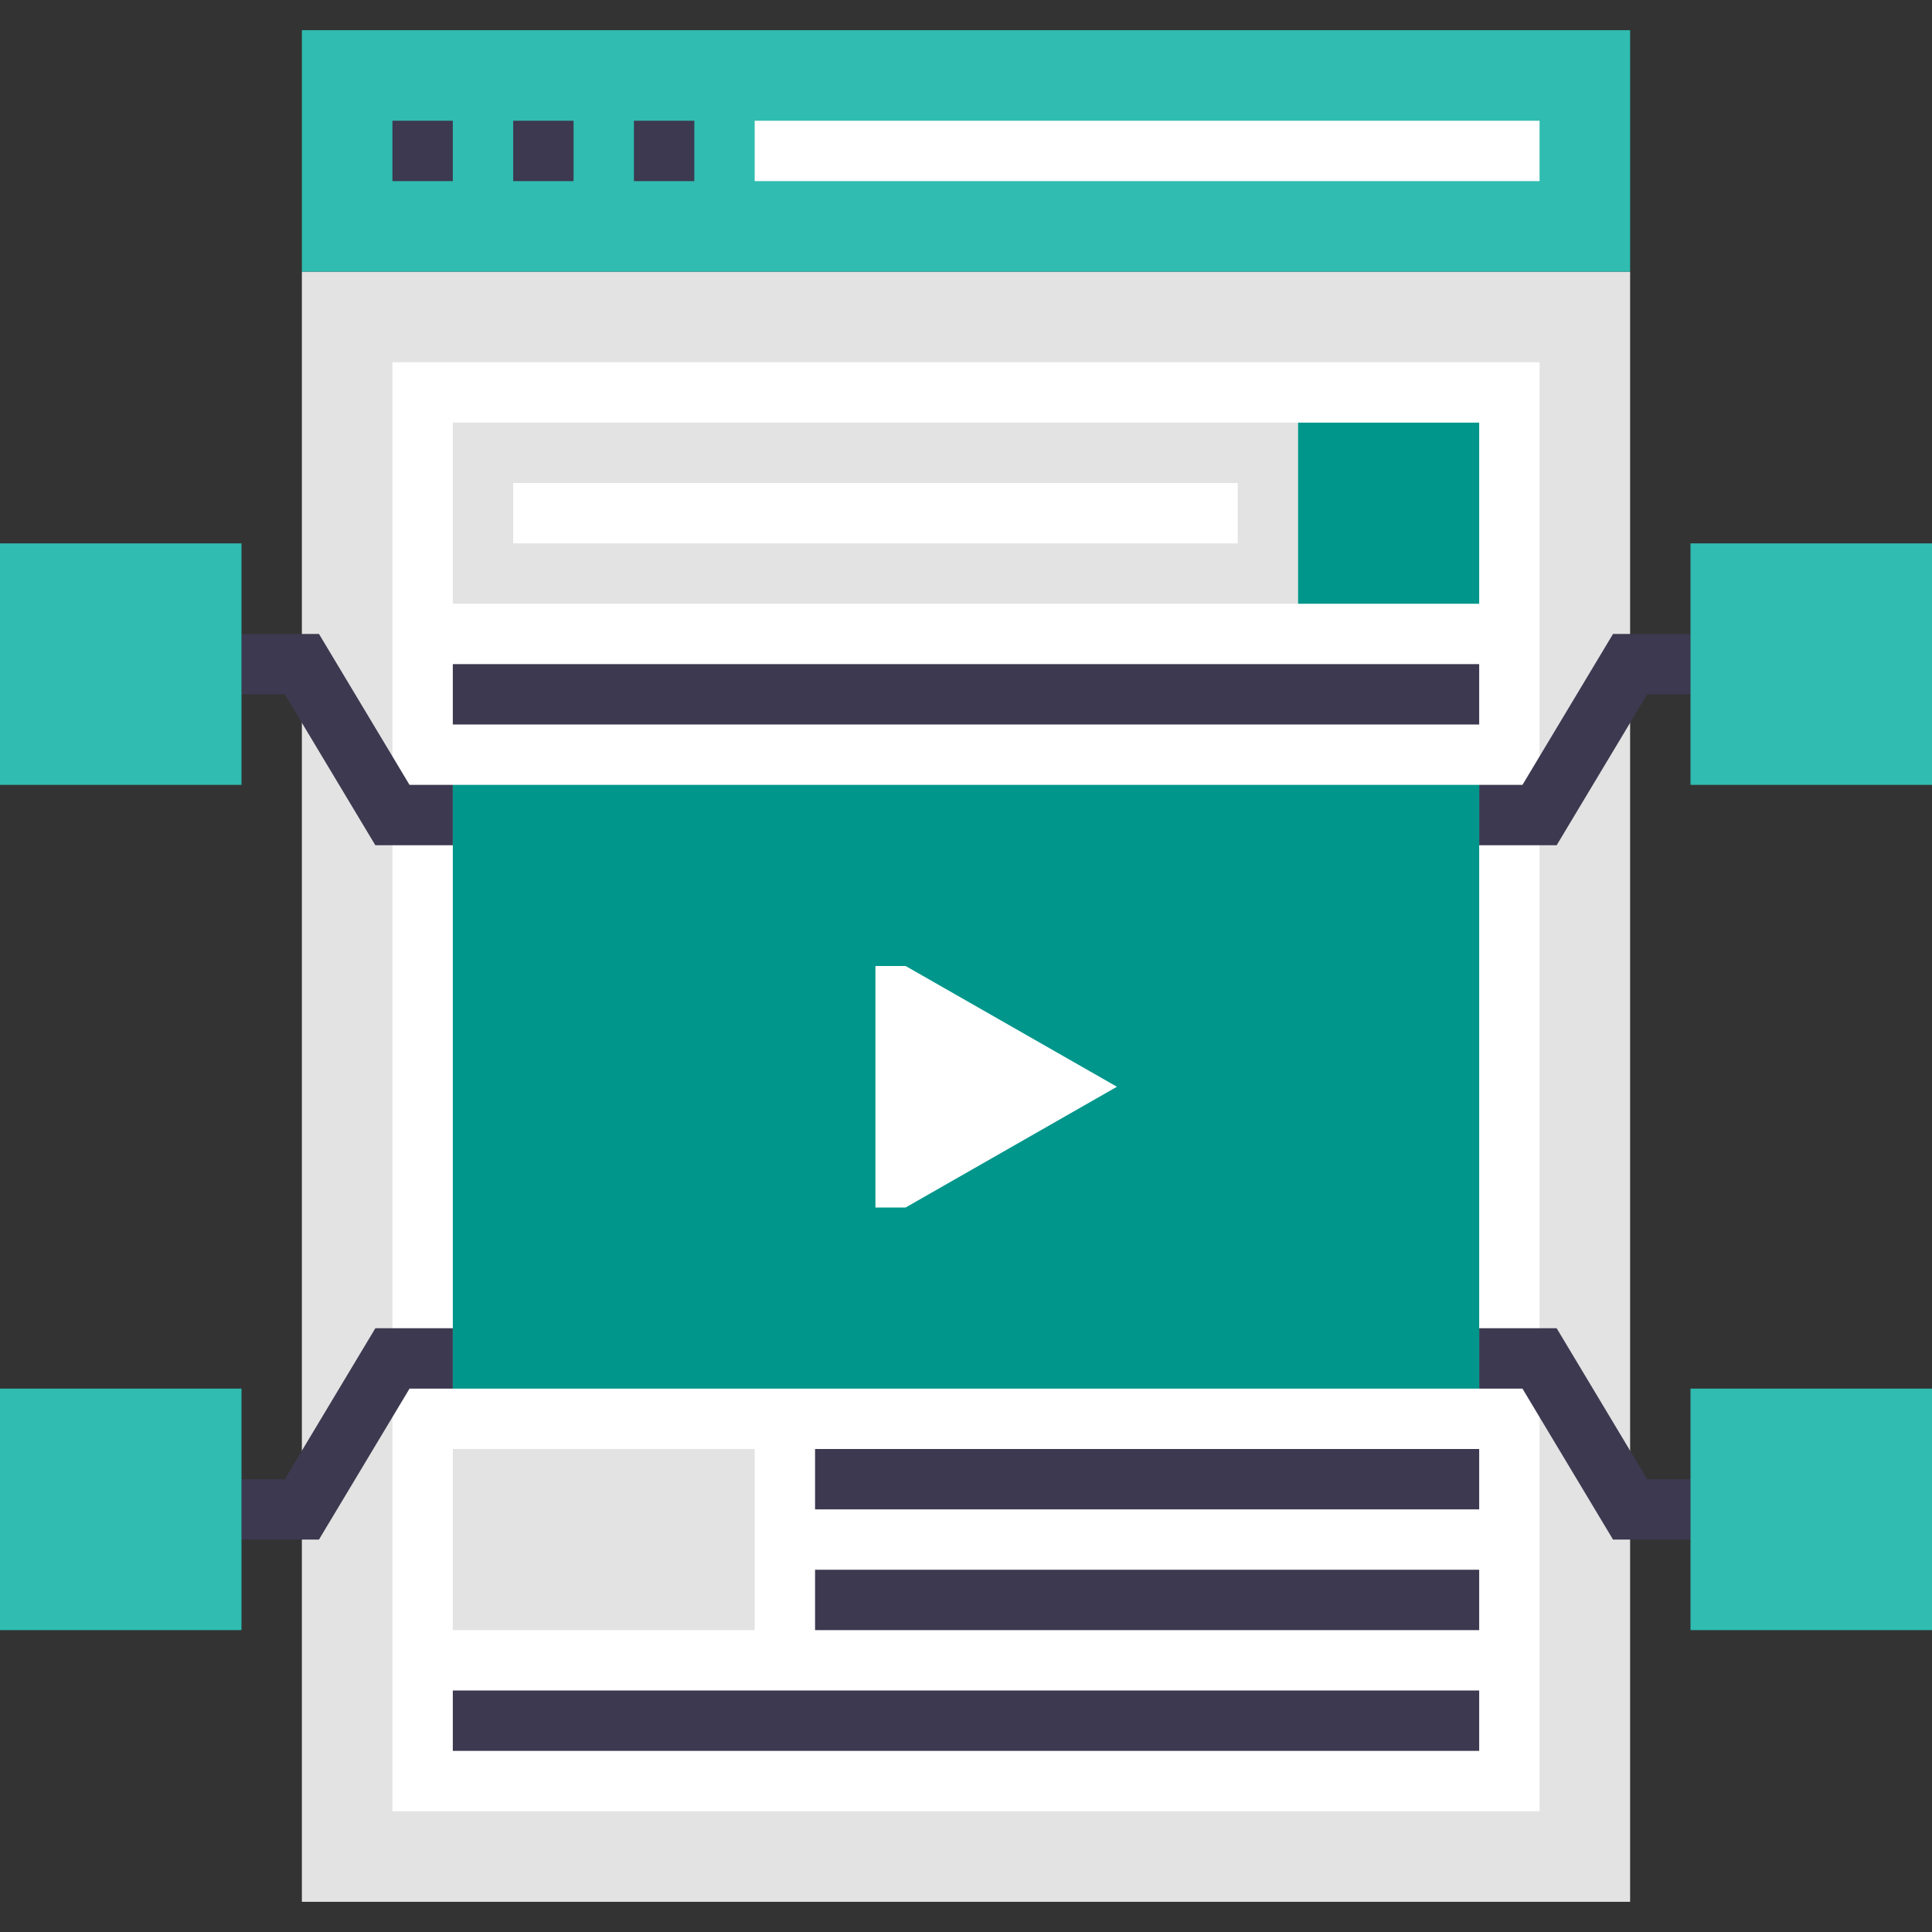 <?xml version="1.0" encoding="utf-8"?>
<!-- Generator: Adobe Illustrator 16.0.0, SVG Export Plug-In . SVG Version: 6.00 Build 0)  -->
<!DOCTYPE svg PUBLIC "-//W3C//DTD SVG 1.1//EN" "http://www.w3.org/Graphics/SVG/1.1/DTD/svg11.dtd">
<svg version="1.1" id="Layer_1" xmlns="http://www.w3.org/2000/svg" xmlns:xlink="http://www.w3.org/1999/xlink" x="0px" y="0px"
	 width="64px" height="64px" viewBox="0 0 64 64" enable-background="new 0 0 64 64" xml:space="preserve">
<rect x="0" y="0" width="64" height="64" fill="#333333" stroke="none"/>
<g>
	<g>
		<rect x="10" y="9" fill="#E3E3E3" width="44" height="54"/>
		<rect x="13" y="12" fill="#FFFFFF" width="38" height="48"/>
		<rect x="10" y="1" fill="#30BCB0" width="44" height="8"/>
		<g>
			<g>
				<line fill="none" stroke="#3C3950" stroke-width="2" stroke-miterlimit="10" x1="13" y1="5" x2="15" y2="5"/>
				<line fill="none" stroke="#3C3950" stroke-width="2" stroke-miterlimit="10" x1="17" y1="5" x2="19" y2="5"/>
				<line fill="none" stroke="#3C3950" stroke-width="2" stroke-miterlimit="10" x1="21" y1="5" x2="23" y2="5"/>
			</g>
			<line fill="none" stroke="#FFFFFF" stroke-width="2" stroke-miterlimit="10" x1="25" y1="5" x2="51" y2="5"/>
		</g>
	</g>
	<g>
		<polyline fill="none" stroke="#3C3950" stroke-width="2" stroke-miterlimit="10" points="8,50 10,50 13,45 15,45 		"/>
		<polyline fill="none" stroke="#3C3950" stroke-width="2" stroke-miterlimit="10" points="8,22 10,22 13,27 15,27 		"/>
		<polyline fill="none" stroke="#3C3950" stroke-width="2" stroke-miterlimit="10" points="56,50 54,50 51,45 49,45 		"/>
		<polyline fill="none" stroke="#3C3950" stroke-width="2" stroke-miterlimit="10" points="56,22 54,22 51,27 49,27 		"/>
	</g>
	<g>
		<rect x="56" y="18" fill="#30BCB0" width="8" height="8"/>
		<rect x="56" y="46" fill="#30BCB0" width="8" height="8"/>
		<rect y="18" fill="#30BCB0" width="8" height="8"/>
		<rect y="46" fill="#30BCB0" width="8" height="8"/>
	</g>
	<g>
		<g>
			<rect x="15" y="26" fill="#00968B" width="34" height="20"/>
			<polygon fill="#FFFFFF" points="29,32 30,32 37,36 30,40 29,40 			"/>
		</g>
		<g>
			<line fill="none" stroke="#3C3950" stroke-width="2" stroke-miterlimit="10" x1="49" y1="23" x2="15" y2="23"/>
			<line fill="none" stroke="#3C3950" stroke-width="2" stroke-miterlimit="10" x1="49" y1="49" x2="27" y2="49"/>
			<line fill="none" stroke="#3C3950" stroke-width="2" stroke-miterlimit="10" x1="49" y1="53" x2="27" y2="53"/>
			<line fill="none" stroke="#3C3950" stroke-width="2" stroke-miterlimit="10" x1="49" y1="57" x2="15" y2="57"/>
		</g>
		<rect x="15" y="48" fill="#E3E3E3" width="10" height="6"/>
		<g>
			<rect x="15" y="14" fill="#E3E3E3" width="28" height="6"/>
			<rect x="43" y="14" fill="#00968B" width="6" height="6"/>
			<line fill="none" stroke="#FFFFFF" stroke-width="2" stroke-miterlimit="10" x1="17" y1="17" x2="41" y2="17"/>
		</g>
	</g>
</g>
</svg>
